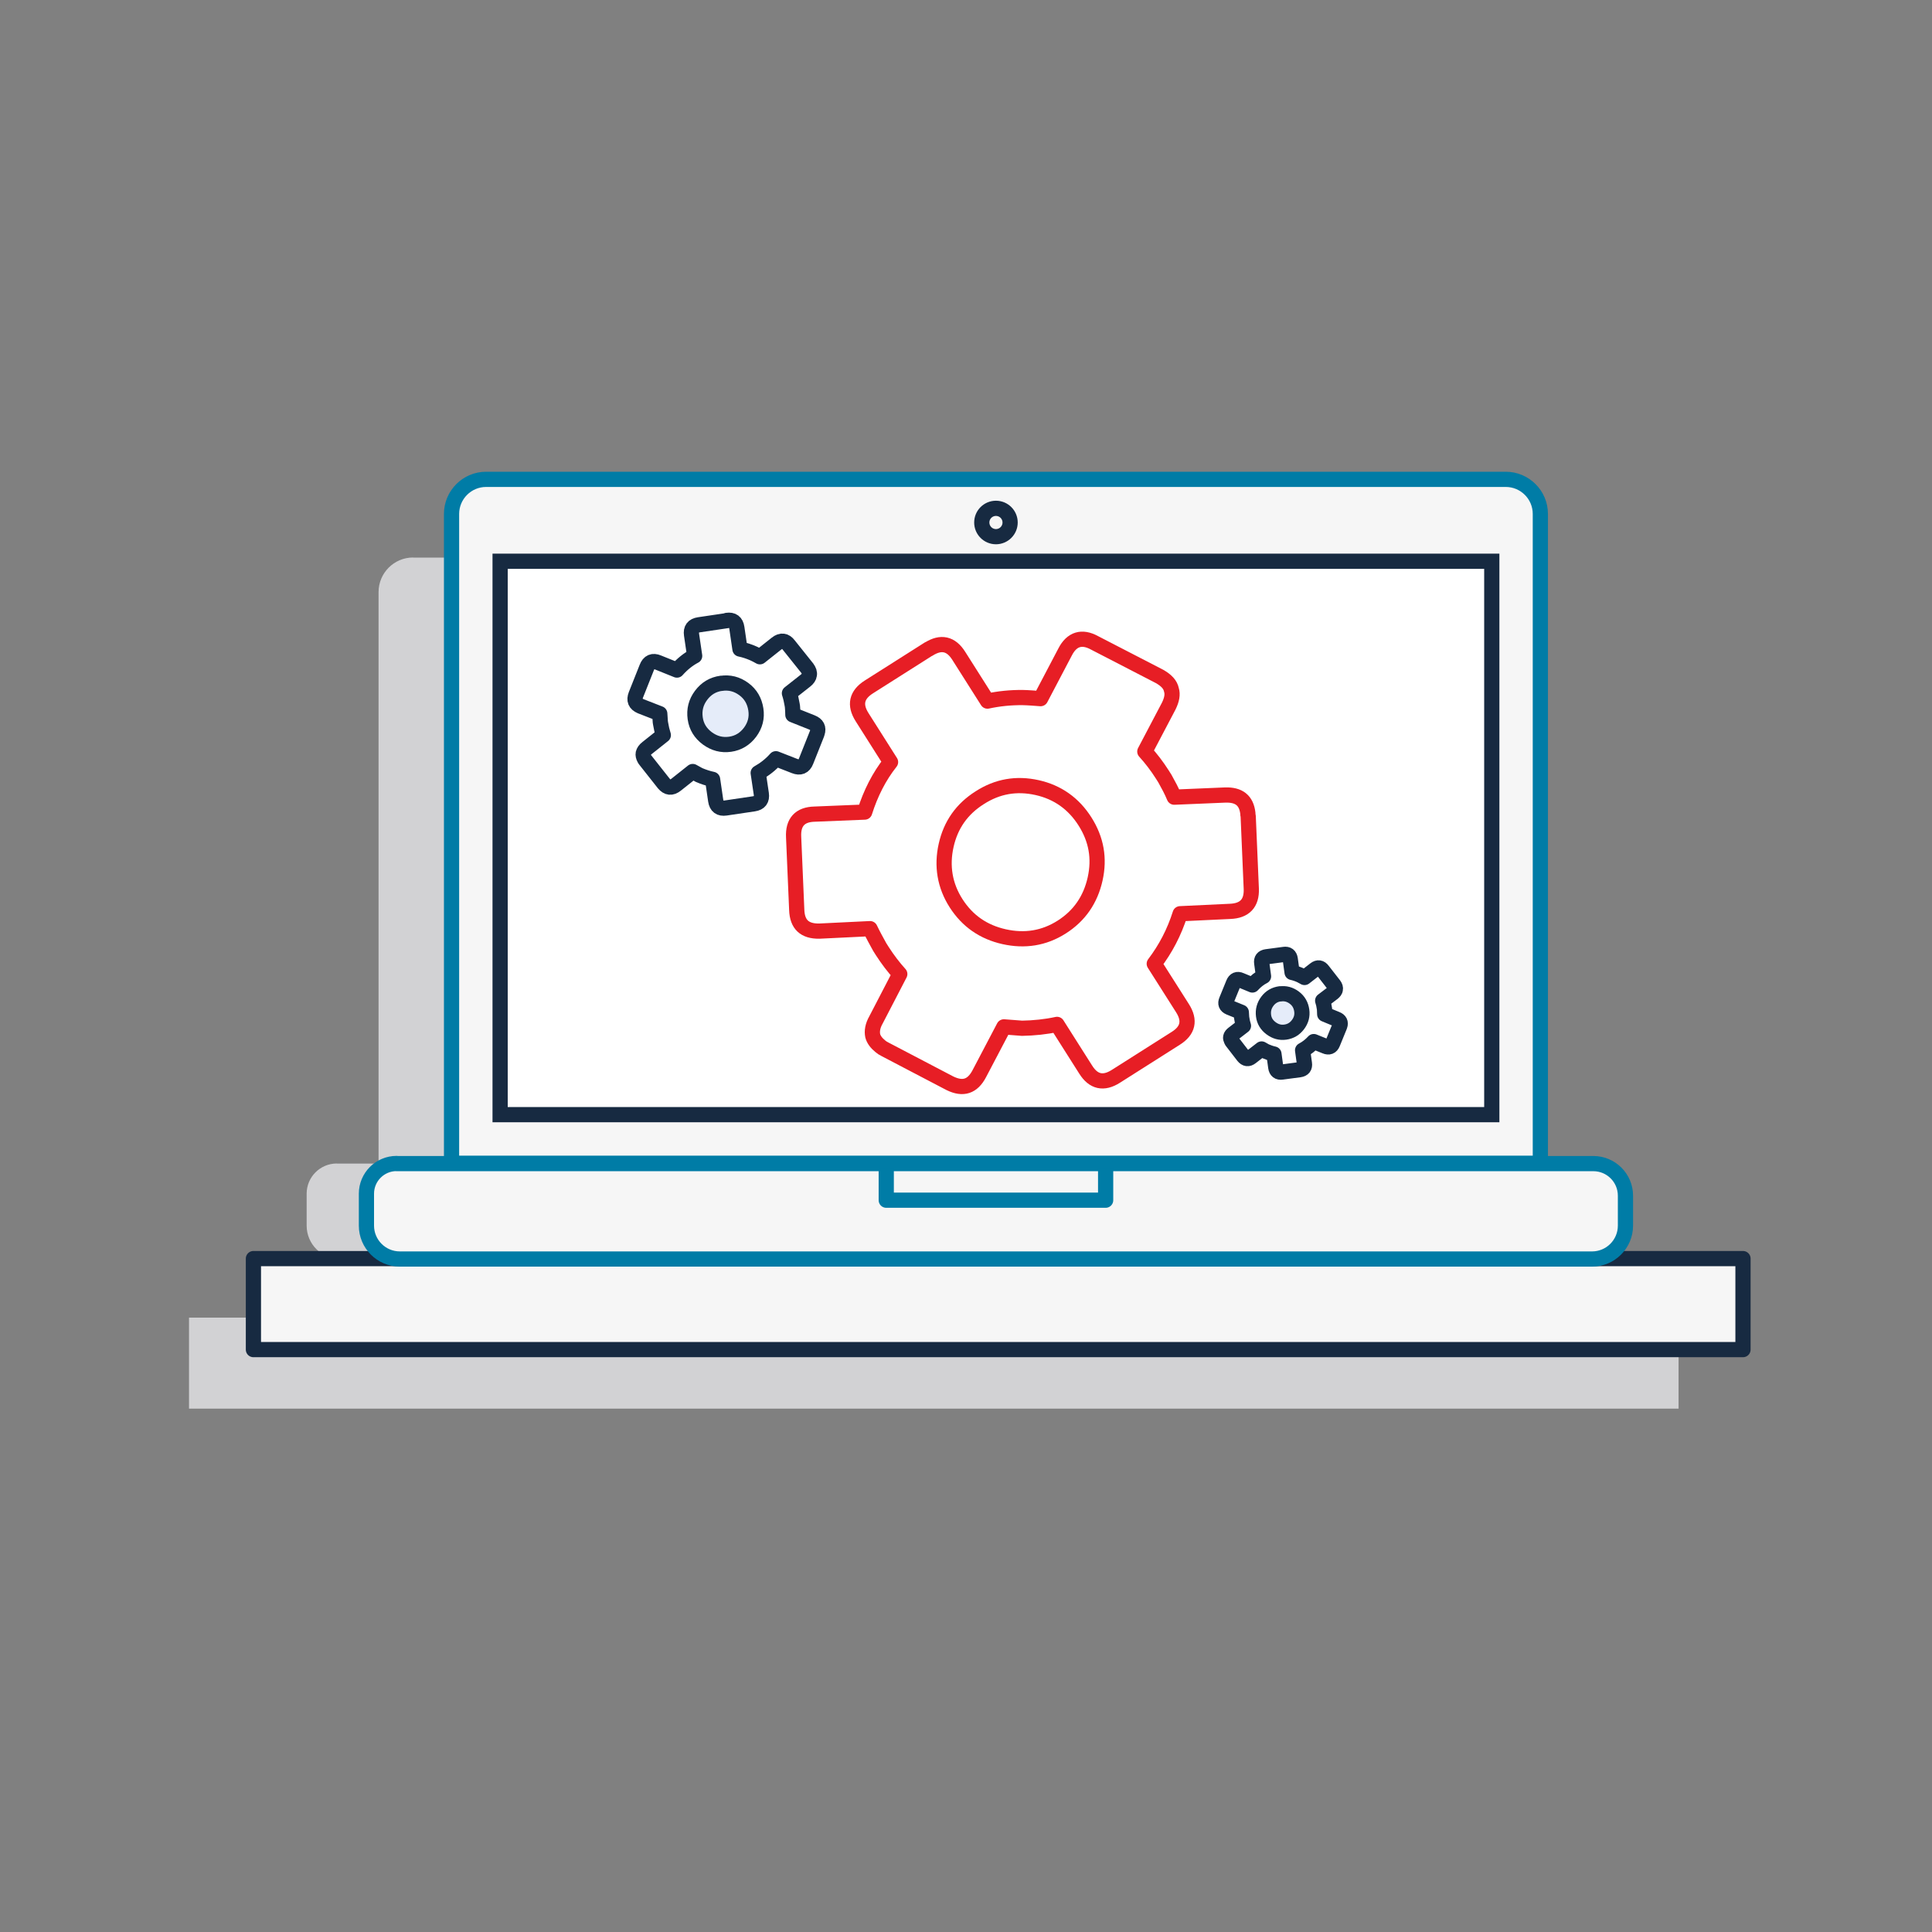 <?xml version="1.0" encoding="UTF-8"?><svg id="ICONS" xmlns="http://www.w3.org/2000/svg" viewBox="0 0 180 180"><rect x="0" y="0" width="180" height="180" fill="#808080" stroke="none"/><g id="Shadow"><rect x="17.61" y="122.76" width="138.78" height="8.48" fill="#d2d2d4"/><path d="M38.49,51.95h95.01c1.77,0,3.22,1.44,3.22,3.22v59.31H35.27V55.16c0-1.77,1.44-3.22,3.22-3.22v.01Z" fill="#d2d2d4"/><path d="M31.38,108.41h111.5c1.65,0,2.99,1.34,2.99,2.99v2.79c0,1.72-1.4,3.11-3.11,3.11H31.68c-1.72,0-3.11-1.4-3.11-3.11v-2.98c0-1.55,1.26-2.81,2.81-2.81v.01Z" fill="#d2d2d4"/></g><rect x="23.61" y="117.26" width="138.78" height="8.48" fill="#f6f6f6" stroke="#172a41" stroke-linecap="round" stroke-linejoin="round" stroke-width="1.417"/><path d="M45.28,44.66h95.01c1.77,0,3.22,1.44,3.22,3.22v60.5H42.07V47.88c0-1.77,1.44-3.22,3.22-3.22h-.01Z" fill="#f6f6f6" stroke="#007ca6" stroke-linecap="round" stroke-linejoin="round" stroke-width="1.417"/><path d="M36.95,108.41h111.5c1.65,0,2.99,1.34,2.99,2.99v2.79c0,1.72-1.4,3.11-3.11,3.11H37.25c-1.72,0-3.11-1.4-3.11-3.11v-2.98c0-1.55,1.26-2.81,2.81-2.81v.01Z" fill="#f6f6f6" stroke="#007ca6" stroke-linecap="round" stroke-linejoin="round" stroke-width="1.417"/><rect x="46.595" y="52.29" width="92.391" height="51.56" fill="#fff" stroke="#172a41" stroke-miterlimit="10" stroke-width="1.417"/><path d="M86.52,60.48c1.15-.73,2.09-.52,2.81,.63l2.67,4.21c1.06-.23,2.16-.34,3.28-.33,.54,.01,1.11,.06,1.67,.1l2.29-4.36c.62-1.2,1.56-1.48,2.73-.84l6.06,3.13c.63,.36,1.01,.75,1.11,1.26,.13,.41,.04,.91-.25,1.5l-2.23,4.24c.59,.65,1.12,1.34,1.63,2.14l.24,.38c.31,.56,.62,1.12,.87,1.73l4.75-.2c1.27-.04,1.97,.49,2.11,1.7-.01,.05,0,.14,.03,.25l.29,6.79c.05,1.35-.62,2.05-1.98,2.1l-4.65,.22c-.55,1.74-1.36,3.28-2.41,4.66l2.63,4.14c.73,1.15,.52,2.09-.63,2.81l-5.58,3.54c-1.15,.73-2.09,.52-2.81-.63l-2.67-4.21c-1.06,.23-2.15,.34-3.26,.36-.56-.04-1.13-.09-1.69-.13l-2.29,4.36c-.63,1.2-1.51,1.5-2.75,.89l-6.02-3.15c-.2-.1-.34-.19-.45-.29-.37-.3-.62-.63-.71-.98-.09-.43-.01-.93,.31-1.49l2.21-4.26c-.59-.65-1.12-1.35-1.63-2.14l-.24-.38c-.31-.56-.62-1.12-.9-1.71l-4.73,.23c-1.37,.02-2.05-.62-2.1-1.97l-.29-6.79c-.07-1.38,.58-2.11,1.96-2.14l4.66-.19c.55-1.74,1.34-3.31,2.41-4.66l-2.65-4.18c-.73-1.15-.52-2.09,.63-2.82l5.58-3.54h0l-.01,.02Z" fill="none" stroke="#e71e25" stroke-linecap="round" stroke-linejoin="round" stroke-width="1.417"/><path d="M91.28,74.32c-1.66,1.05-2.7,2.52-3.13,4.44-.43,1.92-.13,3.75,.93,5.4,1.06,1.65,2.55,2.68,4.47,3.11,1.93,.43,3.72,.15,5.37-.9,1.65-1.05,2.68-2.55,3.11-4.48,.43-1.93,.11-3.69-.94-5.35s-2.54-2.73-4.46-3.16c-1.93-.43-3.7-.12-5.35,.94h0Z" fill="none" stroke="#e71e25" stroke-linecap="round" stroke-linejoin="round" stroke-width="1.417"/><path d="M119.63,88.92c.34-.05,.53,.1,.58,.44l.17,1.24c.27,.06,.53,.15,.79,.27,.12,.06,.25,.13,.37,.2l.98-.76c.27-.21,.51-.17,.71,.1l1.06,1.36c.11,.15,.15,.28,.12,.41-.01,.11-.09,.21-.22,.32l-.96,.73c.07,.21,.12,.43,.15,.66l.02,.11c.01,.16,.02,.32,.02,.49l1.11,.46c.3,.12,.4,.32,.3,.61,0,.01-.01,.03-.02,.06l-.65,1.59c-.13,.32-.36,.4-.67,.27l-1.09-.44c-.31,.34-.66,.61-1.04,.81l.17,1.23c.05,.34-.1,.53-.44,.58l-1.65,.22c-.34,.05-.53-.1-.58-.44l-.17-1.24c-.27-.06-.53-.15-.78-.26-.12-.07-.25-.14-.37-.21l-.98,.76c-.27,.21-.5,.18-.72-.09l-1.05-1.36s-.06-.08-.07-.12c-.05-.11-.08-.21-.06-.3,.02-.11,.1-.21,.23-.31l.96-.74c-.07-.21-.12-.43-.15-.66l-.02-.11c-.01-.16-.02-.32-.03-.49l-1.11-.45c-.32-.14-.4-.36-.27-.67l.65-1.59c.13-.32,.36-.42,.67-.28l1.09,.45c.31-.34,.66-.62,1.04-.81l-.17-1.24c-.05-.34,.1-.53,.44-.58l1.65-.22h-.01Z" fill="#fff" stroke="#172a41" stroke-linecap="round" stroke-linejoin="round" stroke-width="1.417"/><path d="M119.26,92.59c-.49,.07-.88,.29-1.18,.69s-.42,.84-.36,1.34,.3,.88,.7,1.18c.4,.3,.84,.43,1.33,.36s.88-.3,1.18-.7,.42-.83,.35-1.32-.29-.89-.69-1.19-.83-.42-1.32-.35h0l-.01-.01Z" fill="#e5ecf9" stroke="#172a41" stroke-linecap="round" stroke-linejoin="round" stroke-width="1.417"/><path d="M67.72,57.8c.54-.08,.85,.15,.93,.69l.29,1.98c.43,.09,.85,.23,1.26,.41,.2,.09,.4,.2,.6,.31l1.55-1.23c.43-.34,.82-.29,1.14,.14l1.71,2.14c.17,.24,.25,.44,.2,.65-.02,.17-.13,.34-.34,.51l-1.51,1.19c.11,.34,.19,.68,.25,1.05l.03,.18c.02,.26,.04,.51,.04,.78l1.78,.71c.47,.19,.64,.5,.49,.97-.01,.02-.02,.05-.03,.1l-1.01,2.54c-.2,.51-.56,.65-1.07,.45l-1.74-.68c-.49,.55-1.04,.98-1.65,1.32l.29,1.95c.08,.54-.15,.85-.69,.93l-2.63,.39c-.54,.08-.85-.15-.93-.69l-.29-1.98c-.43-.09-.85-.23-1.25-.4-.2-.11-.4-.22-.6-.33l-1.55,1.23c-.43,.34-.8,.3-1.15-.12l-1.69-2.14c-.06-.07-.09-.12-.12-.18-.09-.17-.13-.33-.1-.48,.04-.17,.15-.34,.36-.5l1.51-1.2c-.11-.34-.19-.68-.25-1.05l-.03-.18c-.02-.26-.04-.51-.05-.77l-1.77-.69c-.51-.22-.65-.56-.45-1.07l1.01-2.54c.2-.52,.56-.68,1.07-.46l1.74,.7c.49-.55,1.04-1,1.65-1.32l-.29-1.97c-.08-.54,.15-.85,.69-.93l2.63-.39h0l-.03-.02Z" fill="#fff" stroke="#172a41" stroke-linecap="round" stroke-linejoin="round" stroke-width="1.417"/><path d="M67.2,63.66c-.78,.11-1.4,.48-1.88,1.12s-.66,1.35-.55,2.14,.5,1.4,1.13,1.87c.64,.47,1.34,.66,2.12,.55s1.4-.5,1.87-1.13c.47-.64,.65-1.34,.53-2.12s-.48-1.42-1.12-1.89-1.34-.65-2.12-.53h0l.02-.01Z" fill="#e5ecf9" stroke="#172a41" stroke-linecap="round" stroke-linejoin="round" stroke-width="1.417"/><circle cx="92.79" cy="48.68" r="1.32" fill="#f6f6f6" stroke="#172a41" stroke-linecap="round" stroke-linejoin="round" stroke-width="1.417"/><polyline points="82.57 108.46 82.57 111.82 103.01 111.82 103.01 108.46" fill="none" stroke="#007ca6" stroke-linecap="round" stroke-linejoin="round" stroke-width="1.417"/></svg>